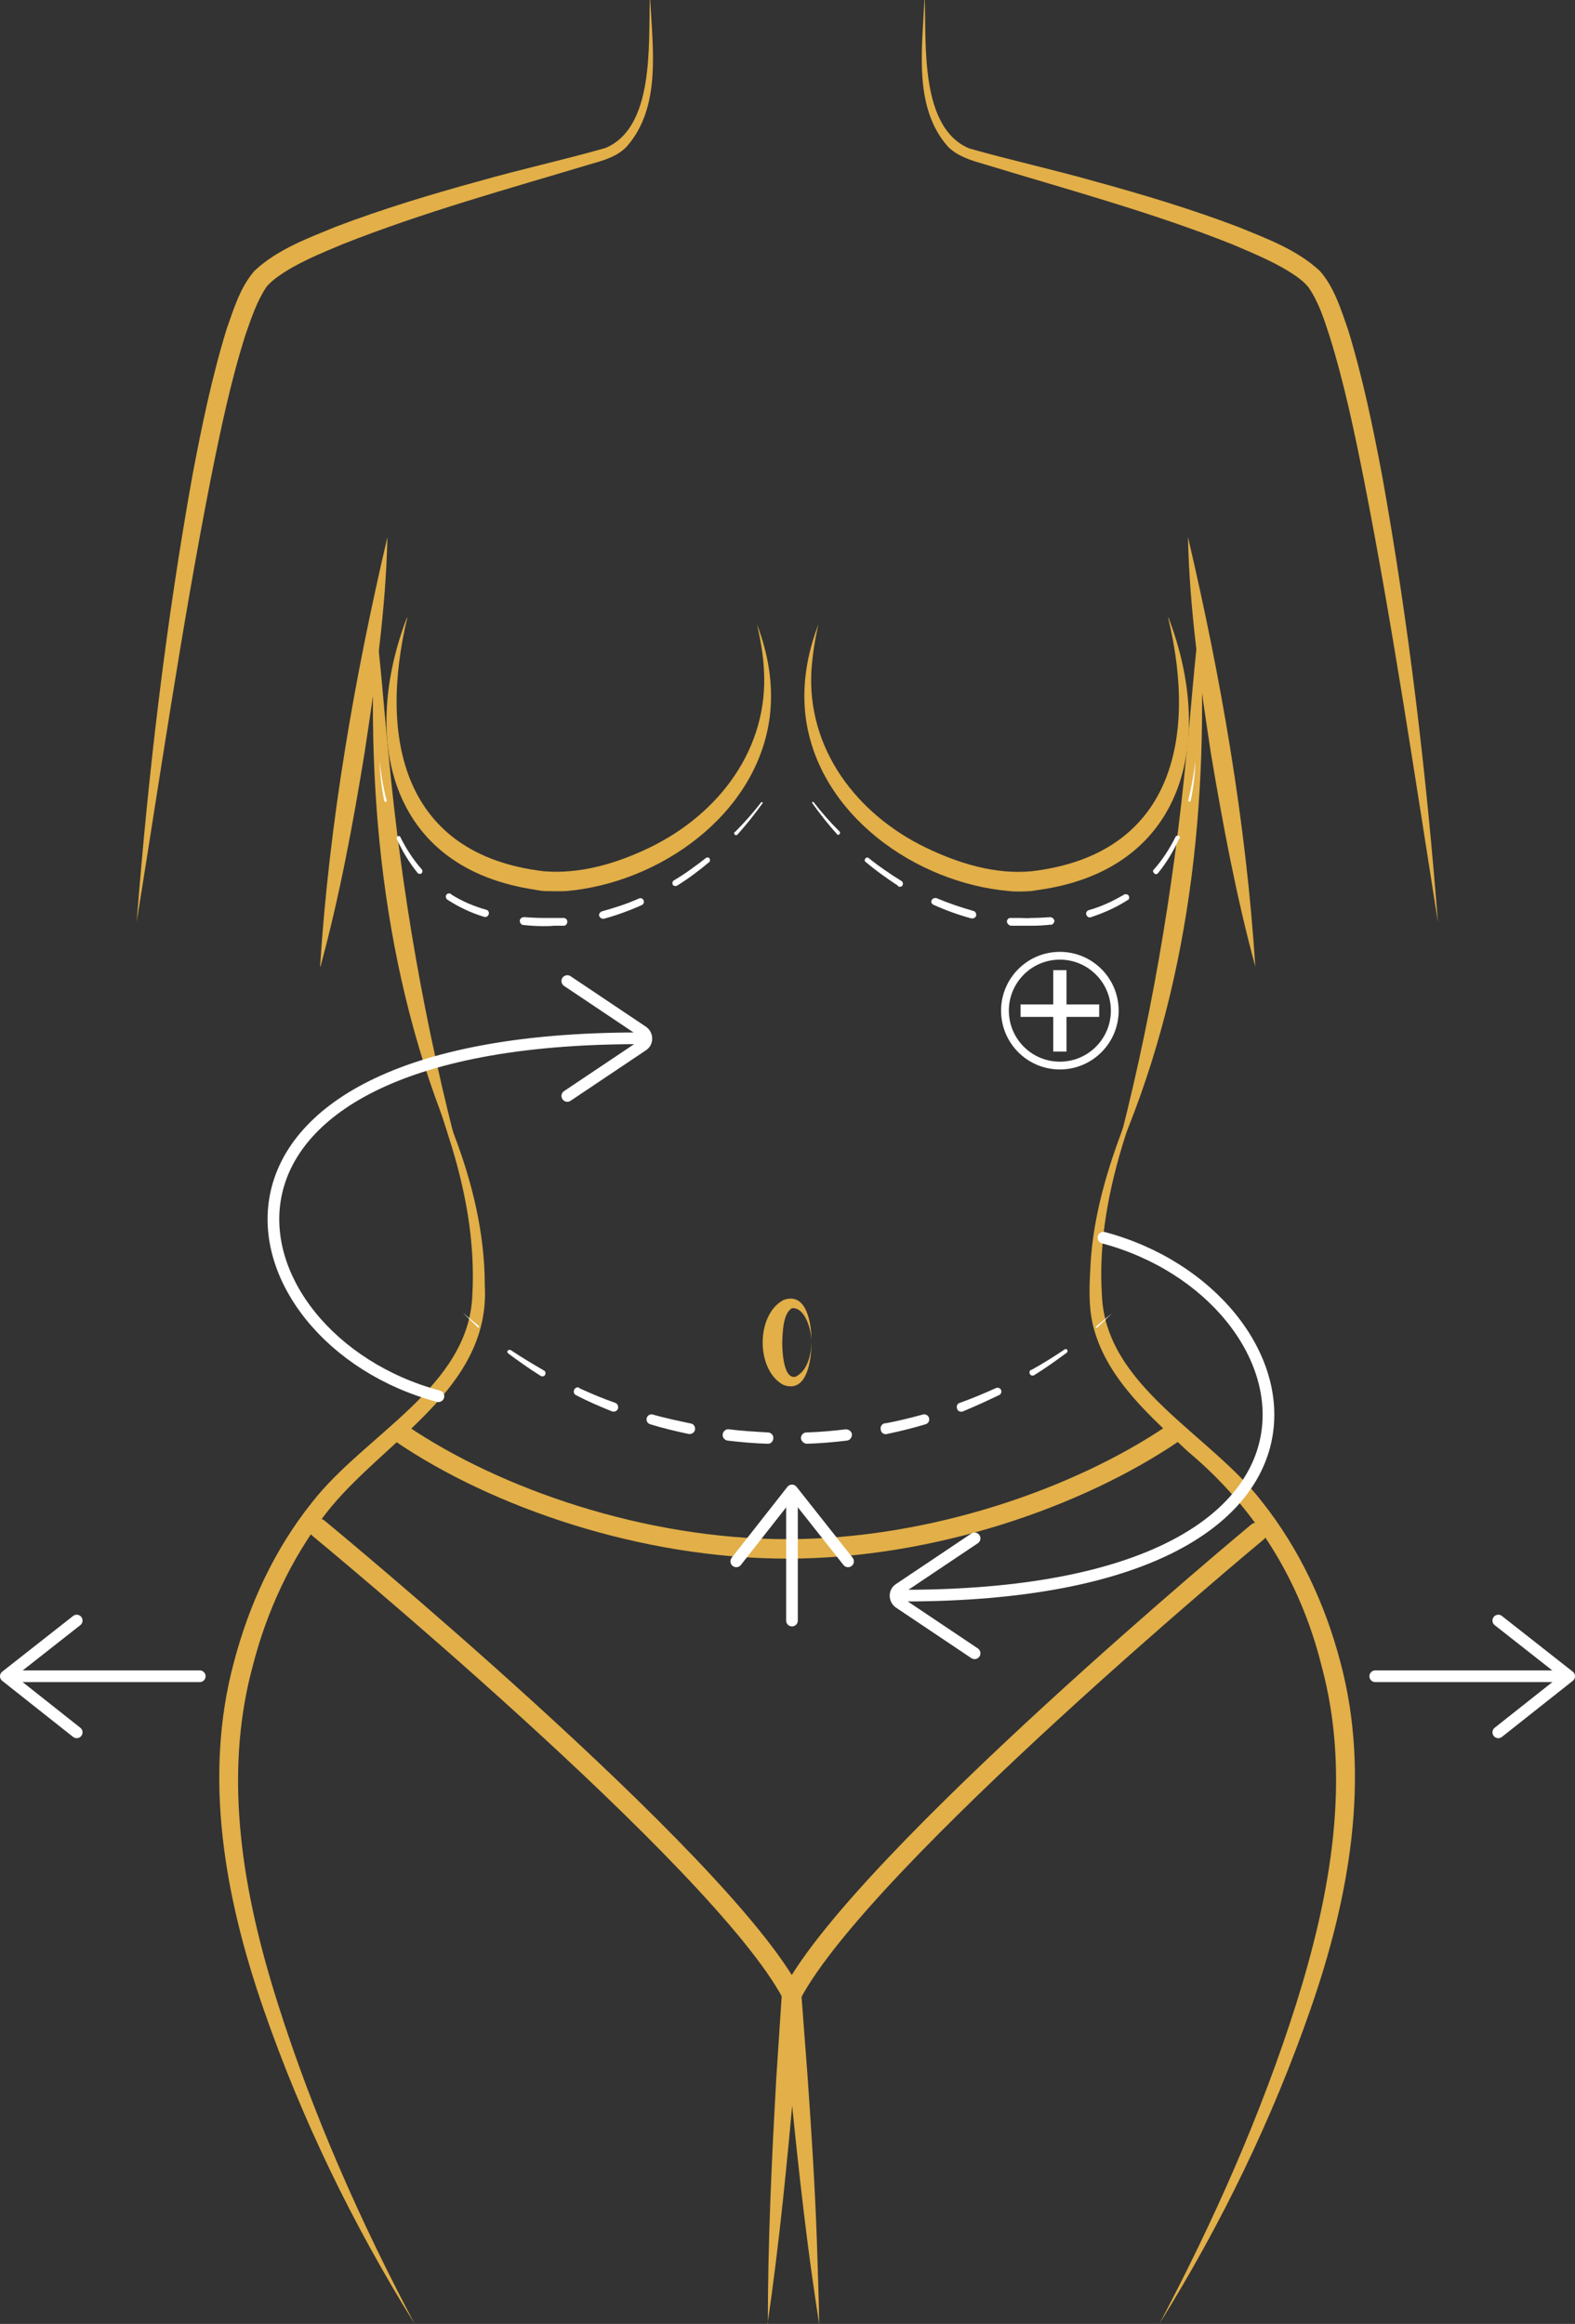 <svg xmlns="http://www.w3.org/2000/svg" id="Layer_2" viewBox="0 0 404.5 596.7"><rect x="0" y="0" width="404.5" height="596.7" fill="#333333" stroke="none"/><defs><style>      .st0, .st1 {        stroke: #e2af48;        stroke-width: 5px;      }      .st0, .st1, .st2 {        stroke-linejoin: round;      }      .st0, .st1, .st2, .st3, .st4 {        fill: none;      }      .st1, .st2, .st3 {        stroke-linecap: round;      }      .st5, .st6 {        fill: #fff;      }      .st5, .st2, .st3, .st4 {        stroke: #fff;      }      .st5, .st3, .st4 {        stroke-miterlimit: 10;      }      .st2, .st3 {        stroke-width: 3px;      }      .st7 {        fill: #e2af48;      }      .st4 {        stroke-width: 2px;      }    </style></defs><g id="Layer_3"><path class="st7" d="M208.4,344.7c0,4.2-1,13.2-7.2,10.9-7.1-3.8-7.1-18,0-21.8,6.2-2.3,7.3,6.7,7.2,10.9h0ZM208.4,344.7c.1-2.8-1.5-9.1-5-8.8-2.3,1.3-2.4,6.1-2.5,8.8,0,2.2.3,9.5,3.4,8.8,3.1-1.5,4-5.6,4.1-8.8h0Z"></path><path class="st7" d="M294.8,270.1c-1,7.4-3.6,14.5-5.8,21.6-4.2,13.2-6.9,27-6,40.9,1,23.5,27.7,35.5,41.2,53.1,9.5,12,16.1,26.1,20,40.9,8,29.7,2.3,60.8-7.6,89.2-9.8,28.3-23,55.4-38.8,80.8,13.9-26.3,26.1-53.7,35.1-82.1,8.8-28,14.3-58,6.5-86.8-5.4-21.7-17-40.5-34.2-54.9-9.5-8.9-20.5-18.3-24.2-31.4-1.6-5.6-1.2-11.5-.9-17.2.7-11.3,3.8-22.4,7.7-32.9,2.5-7,5.6-13.8,7.1-21.2h0Z"></path><path class="st7" d="M109.5,270.1c1.5,7.4,4.6,14.2,7.1,21.2,4.7,12.3,7.9,25.4,7.9,38.6,1.6,26.9-26.5,40.2-40.8,58.7-8.9,11.5-15.2,25.1-18.8,39.2-7.8,28.8-2.4,58.8,6.5,86.8,9,28.4,21.1,55.7,35.1,82.1-15.8-25.4-29-52.5-38.8-80.8-9.9-28.5-15.6-59.6-7.6-89.2,3.9-14.8,10.4-28.9,20-40.9,13.6-17.5,40.2-29.6,41.2-53.1.8-13.9-1.8-27.6-6.1-40.9-2.2-7.1-4.8-14.2-5.8-21.6h0Z"></path><path class="st7" d="M197.2,596.7c0-21.2,1-42.5,2.2-63.6l1.4-21.2c0-1.4,1.3-2.4,2.7-2.3,1.2,0,2.2,1.1,2.3,2.3l1.6,21.2c1,14.1,1.9,28.3,2.4,42.4.2,7.1.5,14.2.6,21.3-1.1-7-2.1-14-3-21-2.6-20.3-4.8-42.9-6.6-63.4h5s-1.7,21.1-1.7,21.1c-1.9,21.2-3.9,42.3-7,63.3h0Z"></path><path class="st0" d="M301.2,368.1c-24.2,16.4-61.8,29.6-99,29.6s-74.8-13.1-99-29.5"></path><path class="st1" d="M322.9,393.4s-101.2,84-119.5,118.6"></path><path class="st1" d="M81.8,392.4s103.2,85,121.5,119.6"></path><path class="st6" d="M118.9,337.1l4.1,3.4h0c0,0,0,.2,0,.3s-.2.1-.3,0h0s-3.8-3.7-3.8-3.7h0Z"></path><path class="st6" d="M131.1,346.6c2.8,1.9,5.7,3.6,8.6,5.3.4.2.5.7.3,1.1-.2.4-.7.5-1.1.3,0,0,0,0,0,0-2.9-1.8-5.7-3.8-8.4-5.8-.2-.2-.3-.5-.1-.7.2-.2.5-.3.7-.1h0Z"></path><path class="st6" d="M148.7,356.4c3.1,1.4,6.1,2.7,9.3,3.8.6.2.9.9.7,1.5s-.9.9-1.5.7c0,0,0,0,0,0-3.2-1.3-6.3-2.6-9.3-4.2-.5-.2-.7-.9-.4-1.4.2-.5.8-.7,1.3-.5h0Z"></path><path class="st6" d="M167.6,363.2c3.2.9,6.5,1.6,9.8,2.3.8.1,1.2.9,1.1,1.6s-.9,1.2-1.6,1.1h0c-3.3-.7-6.7-1.5-9.9-2.5-.7-.2-1.1-.9-.9-1.6.2-.7.9-1.1,1.6-.9h0Z"></path><path class="st6" d="M187.2,367c3.3.4,6.6.6,10,.8.8,0,1.5.7,1.4,1.5,0,.8-.7,1.5-1.5,1.4h0c-3.4-.1-6.8-.4-10.2-.8-.8-.1-1.4-.8-1.3-1.6.1-.8.8-1.4,1.6-1.3h0Z"></path><path class="st6" d="M207.2,367.8c3.3-.1,6.7-.4,10-.8.8,0,1.5.5,1.6,1.3,0,.8-.5,1.5-1.3,1.6-3.4.4-6.8.7-10.2.8-.8,0-1.5-.6-1.6-1.4,0-.8.6-1.5,1.4-1.5h0Z"></path><path class="st6" d="M227.2,365.5c3.3-.6,6.5-1.4,9.8-2.3.7-.2,1.4.2,1.6.9.2.7-.2,1.4-.9,1.6-3.3,1-6.6,1.8-9.9,2.5-.8.2-1.5-.3-1.6-1.1-.2-.8.3-1.5,1.1-1.7h0,0Z"></path><path class="st6" d="M246.5,360.2c3.1-1.1,6.2-2.4,9.3-3.8.5-.2,1.1,0,1.3.5s0,1.1-.5,1.3c-3.1,1.5-6.2,2.9-9.3,4.2-.6.2-1.3,0-1.5-.7-.2-.6,0-1.3.7-1.5,0,0,0,0,0,0h0Z"></path><path class="st6" d="M264.8,351.8c2.9-1.6,5.8-3.4,8.6-5.3.2-.2.6-.1.7.1.1.2.1.5-.1.7-2.7,2-5.5,4-8.4,5.8-.4.2-.9.1-1.1-.3s-.1-.9.3-1.1c0,0,0,0,0,0Z"></path><path class="st6" d="M281.5,340.6l4.1-3.4-3.8,3.7c0,0-.2,0-.3,0s0-.2,0-.3h0s0,0,0,0Z"></path><polyline class="st2" points="217.8 400.9 203.4 382.7 189.1 400.9"></polyline><line class="st3" x1="203.4" y1="384.4" x2="203.4" y2="416.1"></line><polyline class="st2" points="384.8 444.8 403 430.4 384.8 416.1"></polyline><line class="st3" x1="401.4" y1="430.4" x2="353.2" y2="430.4"></line><polyline class="st2" points="19.7 444.8 1.5 430.4 19.7 416.1"></polyline><line class="st3" x1="3.2" y1="430.4" x2="51.3" y2="430.4"></line><path class="st7" d="M237.5,0c.4,11.5-1.2,32.8,11.4,38.1,10.5,3,21.9,5.5,32.4,8.5,12.4,3.4,24.7,7.1,36.8,11.7,7.3,3,15,5.8,20.9,11.3,3.7,4.2,5.4,9.9,7.2,15,3.8,12.4,6.4,25,8.8,37.7,6.8,37.9,11.3,76.1,14.3,114.5-6-37.9-11.6-75.9-19-113.6-2.5-12.5-5.1-25-8.9-37.1-1.4-4.3-2.8-8.7-5.4-12.4-.9-1.1-1.9-1.9-3-2.7-5-3.5-11-5.9-16.6-8.3-20.6-8.2-42.5-14.1-63.8-20.6-3.2-.9-6.7-2-9.1-4.4-9-10.1-6.6-25.3-6.1-37.7h0Z"></path><path class="st7" d="M167,0c.6,12.4,2.9,27.6-6.1,37.7-2.4,2.5-5.9,3.5-9.1,4.4-21.3,6.4-43.1,12.4-63.8,20.6-5.7,2.4-11.7,4.8-16.6,8.3-1.1.8-2.2,1.7-3,2.7-2.5,3.8-3.9,8.1-5.4,12.4-3.8,12-6.4,24.5-8.9,37-7.4,37.7-12.9,75.7-19,113.6,3-38.4,7.5-76.6,14.3-114.5,2.4-12.7,5-25.3,8.8-37.7,1.8-5.1,3.5-10.8,7.2-15,5.9-5.5,13.6-8.3,20.9-11.3,12.1-4.6,24.4-8.3,36.8-11.7,10.5-3,21.9-5.5,32.4-8.5,12.6-5.3,11-26.6,11.4-38.1h0Z"></path><path class="st7" d="M322.4,248.2c-4.9-18-8.3-36.3-11.4-54.7-2.8-18.4-5.5-36.9-5.9-55.6,8.5,36.3,14.9,73.1,17.3,110.3h0Z"></path><path class="st7" d="M308.1,158.6c2.6,47.1-2.5,95.7-21.8,139.2,9.1-34.2,15-68.8,18.4-104,1.2-11.7,2-23.5,3.5-35.2h0Z"></path><path class="st7" d="M96.3,158.6c1.5,11.7,2.3,23.5,3.5,35.2,3.3,35.1,9.3,69.8,18.4,104-19.3-43.4-24.4-92.1-21.8-139.2h0Z"></path><path class="st7" d="M82.2,248.2c2.4-37.2,8.8-74,17.3-110.3-.4,18.6-3.1,37.2-5.9,55.6-3,18.4-6.4,36.7-11.3,54.7h0Z"></path><path class="st7" d="M104.6,158.6c-7.4,31.1-1.1,60.8,35,65.1,9.4.8,18.8-2,27.3-6.1,17.7-8.6,30.5-25.3,29.3-45.6-.2-3.9-.9-7.9-1.8-11.7,2.9,7.5,4.3,15.6,3.3,23.7-3.2,25.1-28.2,42.7-52.3,44.8-1.8.1-3.8,0-5.6,0-.5,0-3.3-.5-3.9-.6-36.3-6.2-43.1-39-31.4-69.6h0Z"></path><path class="st7" d="M300.1,158.6c11.7,30.5,4.9,63.4-31.4,69.6-.6.1-3.3.5-3.9.6-1.8.1-3.8.2-5.6,0-24.1-2.1-49.1-19.7-52.3-44.8-1-8.1.4-16.2,3.3-23.7-.9,3.8-1.5,7.8-1.8,11.7-1.2,20.3,11.6,37,29.3,45.6,8.5,4.1,17.9,7,27.3,6.1,36.2-4.3,42.5-34.1,35-65.1h0Z"></path><path class="st6" d="M97.5,195.5c.4,3.4.9,6.7,1.8,10,0,.2,0,.3-.2.4-.2,0-.3,0-.4-.2h0c-.7-3.4-1.1-6.8-1.2-10.2Z"></path><path class="st6" d="M102.8,214.9c1.5,3,3.3,5.8,5.5,8.3.3.3.2.8,0,1-.3.3-.8.2-1,0,0,0,0,0,0,0-2.2-2.7-4-5.7-5.4-8.8-.1-.3,0-.6.3-.7.3-.1.6,0,.7.3h0Z"></path><path class="st6" d="M115.8,229.6c2.8,1.8,5.9,3.1,9.1,4,.5.1.8.7.6,1.2-.2.5-.7.8-1.2.6h0c-3.3-1-6.5-2.5-9.4-4.4-.4-.3-.5-.8-.3-1.2.2-.4.8-.5,1.2-.3h0Z"></path><path class="st6" d="M134.7,235.5c1.7.1,3.3.2,5,.2h5c0,0,0,0,0,0,.6,0,1,.4,1,1,0,.5-.4,1-.9,1h-2.6c-.9.1-1.7.1-2.6.1-1.7,0-3.4-.1-5.2-.3-.5,0-.9-.5-.9-1.1,0-.5.5-.9,1.1-.9h0Z"></path><path class="st6" d="M154.6,234c3.2-.9,6.4-1.9,9.5-3.3.5-.2,1,0,1.2.5.2.4,0,1-.5,1.2-3.1,1.4-6.4,2.6-9.7,3.5-.5.1-1-.2-1.2-.7s.2-1,.7-1.2h0Z"></path><path class="st6" d="M173,226.1c2.9-1.7,5.6-3.7,8.3-5.8.3-.2.7-.2.9.1.2.3.2.7,0,.9-2.6,2.2-5.4,4.3-8.3,6.1-.4.2-.9.1-1.1-.2-.2-.4-.1-.9.2-1.1,0,0,0,0,0,0h0Z"></path><path class="st6" d="M188.8,213.6c2.4-2.4,4.6-4.9,6.7-7.6,0,0,.2-.1.3,0s.1.2,0,.3c-2,2.8-4.1,5.4-6.4,8-.2.2-.5.2-.7,0-.2-.2-.2-.5,0-.7h0s0,0,0,0Z"></path><path class="st6" d="M307,195.5c-.1,3.4-.5,6.8-1.2,10.1,0,.2-.2.3-.4.2s-.3-.2-.2-.4h0c.8-3.3,1.4-6.6,1.8-10h0Z"></path><path class="st6" d="M302.8,215.4c-1.4,3.1-3.2,6.1-5.4,8.8-.3.3-.7.4-1,0-.3-.3-.4-.7,0-1,0,0,0,0,0,0,2.2-2.5,4-5.3,5.5-8.3.1-.3.5-.4.8-.3.3.1.4.4.3.7h0Z"></path><path class="st6" d="M289.6,231.1c-2.9,1.9-6.1,3.3-9.4,4.4-.5.2-1-.1-1.2-.6s.1-1,.6-1.2h0c3.2-.9,6.2-2.3,9.1-4,.4-.2.9-.1,1.2.3.2.4.1.9-.3,1.2Z"></path><path class="st6" d="M270,237.4c-1.7.2-3.4.3-5.2.3-.9,0-1.7,0-2.6,0h-2.6c-.5-.1-1-.6-1-1.1,0-.5.5-1,1-.9h2.6c.8,0,1.7.1,2.5,0,1.7,0,3.3-.1,5-.2.5,0,1,.4,1.1.9,0,.5-.4,1-.9,1.1h0Z"></path><path class="st6" d="M249.4,235.8c-3.3-.9-6.6-2.1-9.7-3.5-.4-.2-.7-.7-.4-1.2.2-.4.7-.6,1.2-.5,3.1,1.3,6.3,2.4,9.5,3.3.5.1.8.7.7,1.2s-.7.8-1.2.7h0Z"></path><path class="st6" d="M230.6,227.4c-2.9-1.9-5.7-3.9-8.3-6.1-.3-.2-.3-.6,0-.9.2-.3.6-.3.9,0,2.6,2.1,5.4,4,8.3,5.8.4.2.5.7.3,1.1s-.7.5-1.1.3c0,0,0,0,0,0h0Z"></path><path class="st6" d="M215,214.2c-2.3-2.5-4.4-5.2-6.4-8,0-.1,0-.2,0-.3,0,0,.2,0,.3,0,2.1,2.7,4.3,5.2,6.7,7.6.2.2.2.5,0,.7s-.5.2-.7,0h0s0,0,0,0Z"></path><path class="st5" d="M273.4,249.6v8.8h8.4v2.2h-8.4v8.9h-2.4v-8.9h-8.4v-2.2h8.4v-8.8h2.4Z"></path><circle class="st4" cx="272.2" cy="259.5" r="14.1"></circle><path class="st2" d="M283.4,317.8c55.1,14.7,73.5,91.9-51.4,91.9"></path><path class="st2" d="M250.3,395l-19.4,13c-1.2.8-1.2,2.6,0,3.5l19.4,13"></path><path class="st2" d="M112.6,358.5c-55.1-14.7-73.5-91.9,51.4-91.9"></path><path class="st2" d="M145.7,281.4l19.4-13c1.2-.8,1.2-2.6,0-3.5l-19.4-13"></path></g></svg>
